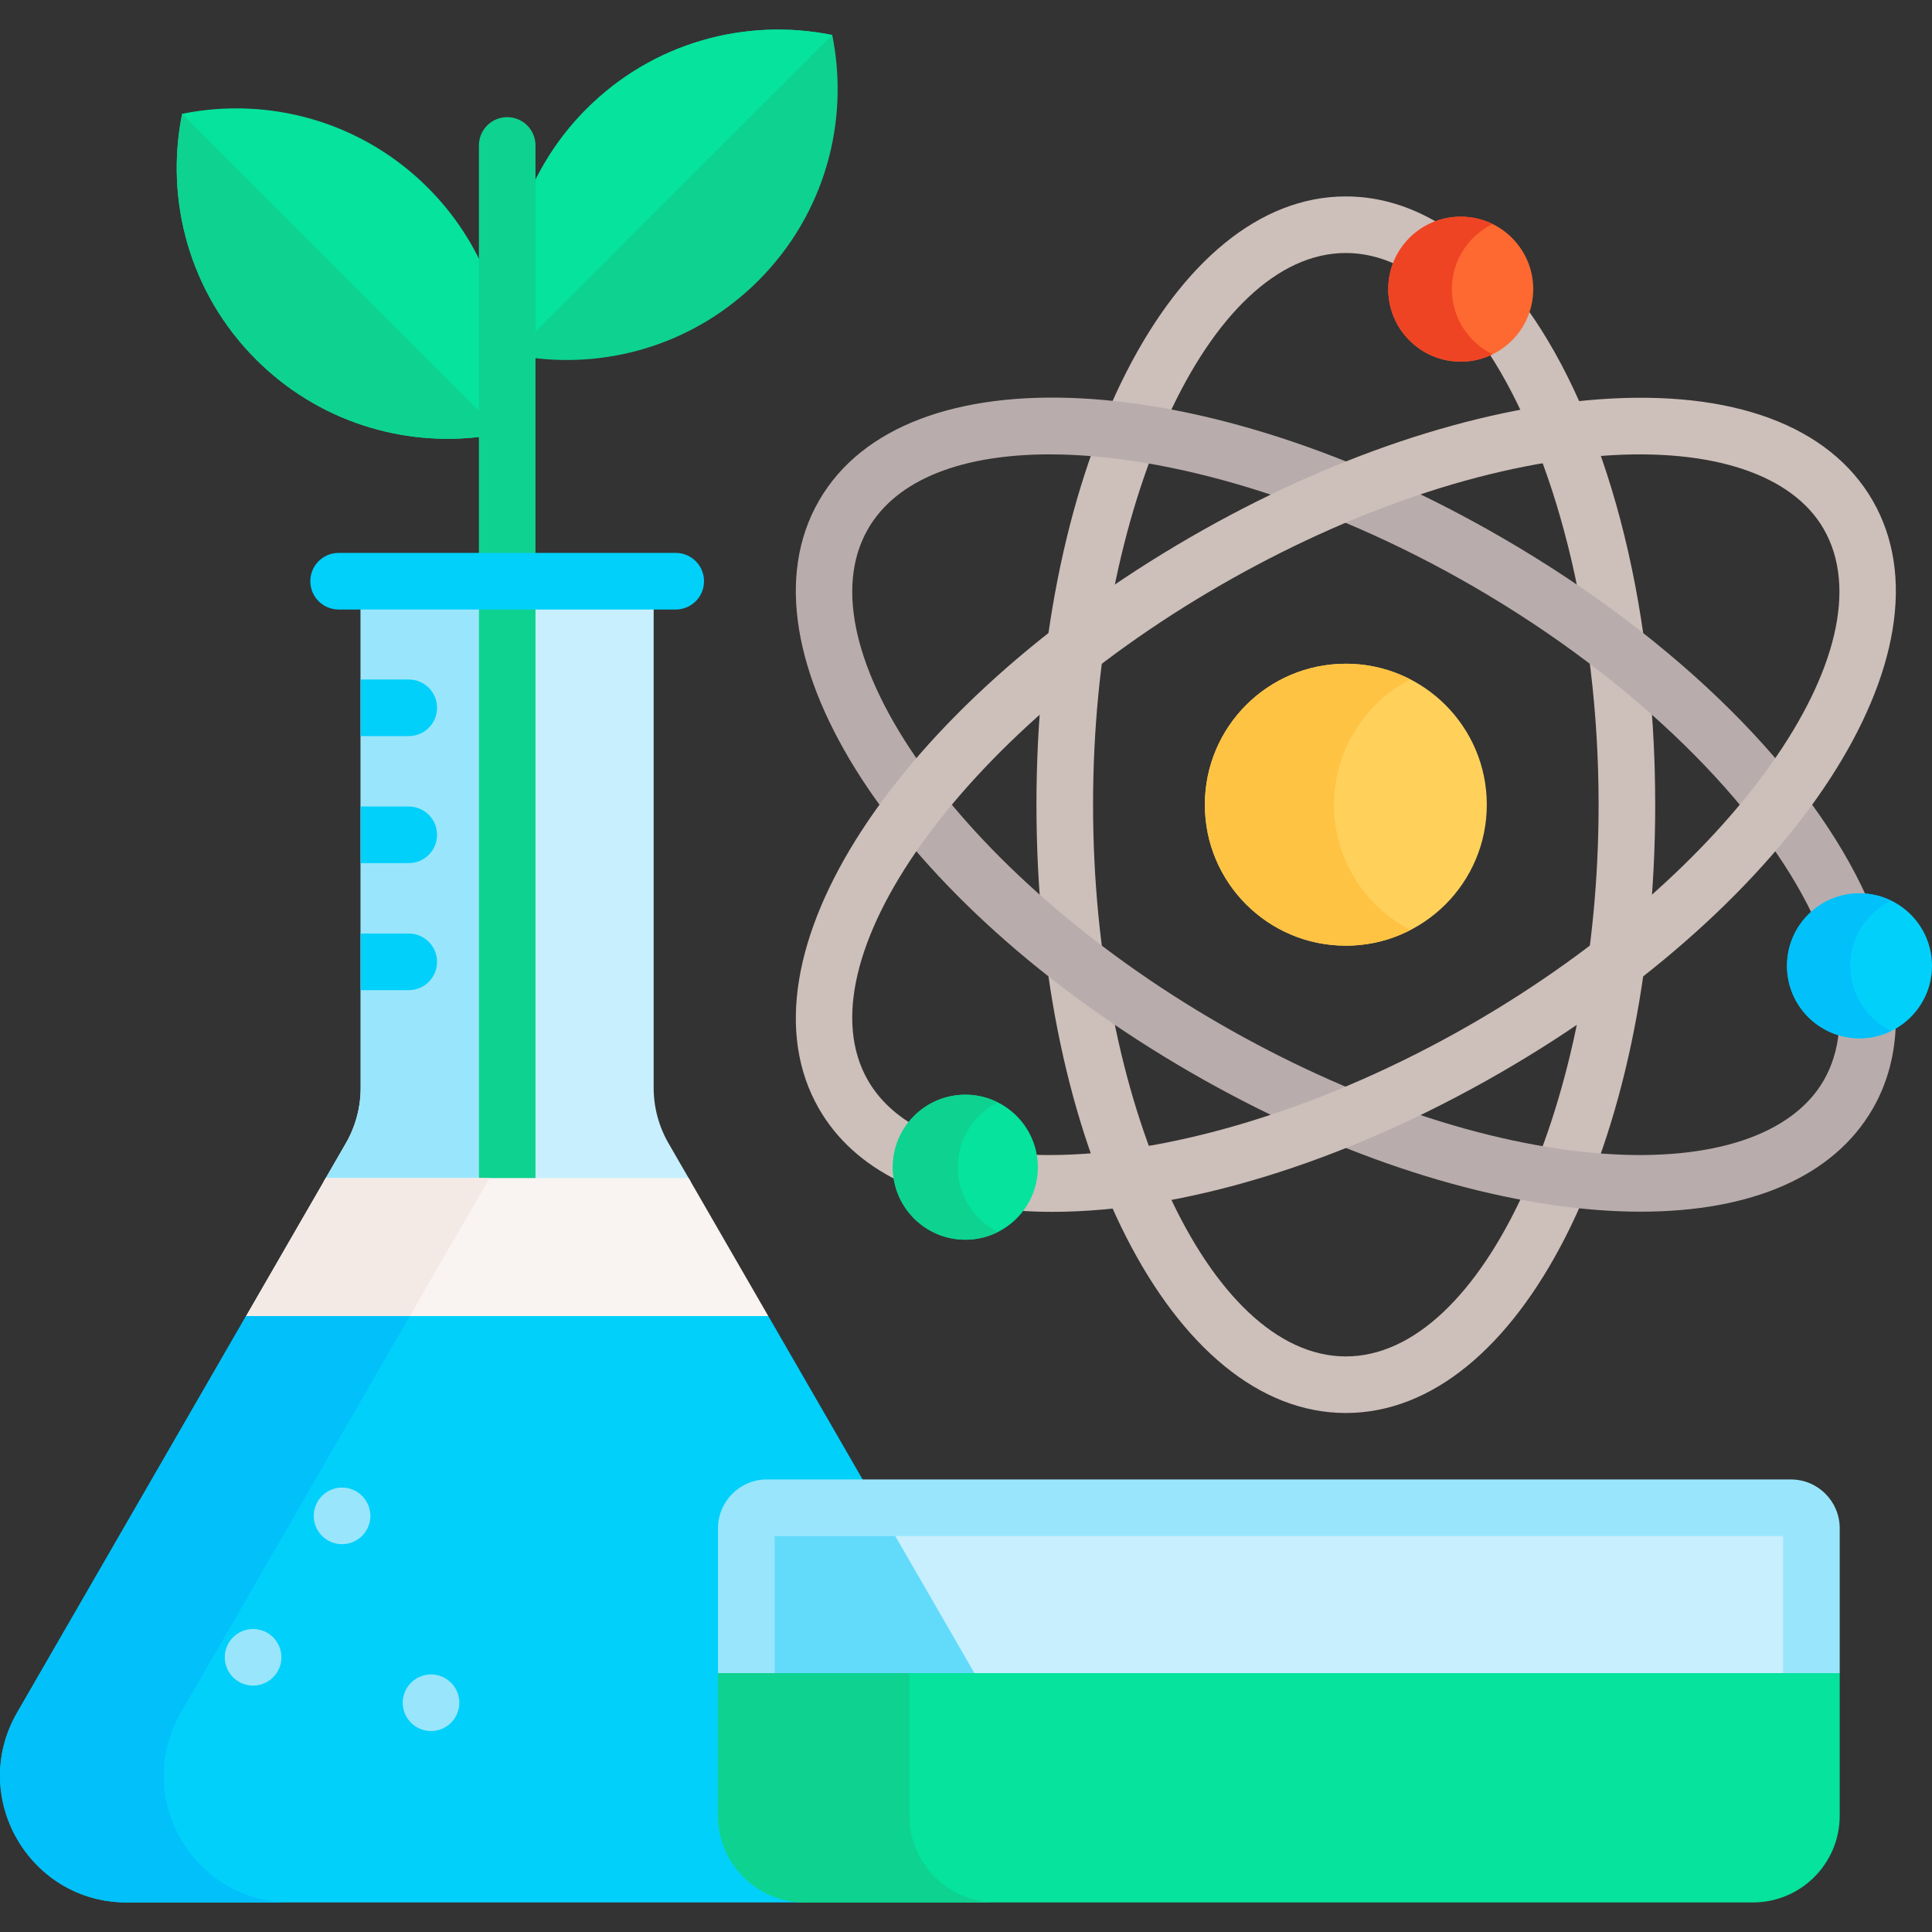 <svg width="60" height="60" viewBox="0 0 60 60" fill="none" xmlns="http://www.w3.org/2000/svg">
<rect x="0" y="0" width="60" height="60" fill="#333333" stroke="none"/>
<g clip-path="url(#clip0_1323_43185)">
<path d="M20.3 33.782V18.811H11.201V33.782C11.201 34.388 11.041 34.984 10.738 35.509L10.049 36.703H21.453L20.763 35.509C20.46 34.984 20.3 34.388 20.3 33.782Z" fill="#C8EFFE"/>
<path d="M22.416 56.386V47.459C22.416 46.689 23.043 46.063 23.813 46.063H26.857L23.86 40.871L22.93 40.754H8.561L7.642 40.871L0.532 53.186C-0.98 55.806 0.911 59.082 3.936 59.082H24.994V58.964C23.573 58.964 22.416 57.808 22.416 56.386Z" fill="#01D0FB"/>
<path d="M11.201 18.811V33.782C11.201 34.388 11.042 34.984 10.739 35.509L10.049 36.703H14.873V18.811H11.201Z" fill="#99E6FC"/>
<path d="M12.694 21.102H11.201V22.86H12.694C13.18 22.86 13.573 22.467 13.573 21.981C13.573 21.496 13.18 21.102 12.694 21.102Z" fill="#01D0FB"/>
<path d="M12.694 25.047H11.201V26.805H12.694C13.18 26.805 13.573 26.411 13.573 25.926C13.573 25.44 13.18 25.047 12.694 25.047Z" fill="#01D0FB"/>
<path d="M12.694 28.992H11.201V30.75H12.694C13.18 30.75 13.573 30.357 13.573 29.871C13.573 29.386 13.18 28.992 12.694 28.992Z" fill="#01D0FB"/>
<path d="M25.846 1.087C23.173 0.545 20.288 1.309 18.216 3.382C17.486 4.112 16.919 4.943 16.513 5.83V11.11C19.013 11.434 21.63 10.637 23.55 8.717C25.623 6.644 26.387 3.759 25.846 1.087Z" fill="#0ED290"/>
<path d="M16.513 10.419L25.846 1.087C23.173 0.545 20.288 1.309 18.216 3.382C17.486 4.112 16.919 4.943 16.513 5.83V10.419H16.513Z" fill="#05E39C"/>
<path d="M14.989 8.277C14.584 7.39 14.017 6.559 13.287 5.829C11.214 3.757 8.329 2.992 5.657 3.534C5.115 6.206 5.88 9.091 7.952 11.164C9.873 13.084 12.49 13.881 14.989 13.557V8.277Z" fill="#05E39C"/>
<path d="M14.989 12.867L5.657 3.534C5.115 6.207 5.88 9.092 7.952 11.164C9.873 13.084 12.49 13.881 14.989 13.557V12.867Z" fill="#0ED290"/>
<path d="M16.63 17.288V4.517C16.63 4.031 16.237 3.638 15.752 3.638C15.266 3.638 14.873 4.031 14.873 4.517V17.288H16.63Z" fill="#0ED290"/>
<path d="M14.873 18.811H16.63V36.703H14.873V18.811Z" fill="#0ED290"/>
<path d="M3.936 59.082H9.021C5.995 59.082 4.104 55.806 5.617 53.186L12.726 40.871H7.642L0.532 53.186C-0.98 55.806 0.911 59.082 3.936 59.082Z" fill="#01C0FA"/>
<path d="M7.643 40.872H23.86L21.386 36.586H10.117L7.643 40.872Z" fill="#F9F3F1"/>
<path d="M10.117 36.586L7.643 40.872H12.727L15.201 36.586H10.117Z" fill="#F3EAE6"/>
<path d="M9.637 18.05C9.637 18.535 10.031 18.929 10.516 18.929H20.985C21.471 18.929 21.864 18.535 21.864 18.05C21.864 17.564 21.471 17.171 20.985 17.171H10.516C10.031 17.171 9.637 17.564 9.637 18.05Z" fill="#01D0FB"/>
<path d="M10.623 47.956C11.108 47.956 11.502 47.563 11.502 47.077C11.502 46.592 11.108 46.198 10.623 46.198C10.138 46.198 9.744 46.592 9.744 47.077C9.744 47.563 10.138 47.956 10.623 47.956Z" fill="#99E6FC"/>
<path d="M13.386 53.759C13.871 53.759 14.265 53.365 14.265 52.88C14.265 52.395 13.871 52.001 13.386 52.001C12.9 52.001 12.507 52.395 12.507 52.88C12.507 53.365 12.9 53.759 13.386 53.759Z" fill="#99E6FC"/>
<path d="M7.86 52.348C8.345 52.348 8.739 51.954 8.739 51.469C8.739 50.983 8.345 50.59 7.86 50.59C7.374 50.59 6.981 50.983 6.981 51.469C6.981 51.954 7.374 52.348 7.86 52.348Z" fill="#99E6FC"/>
<path d="M23.94 47.587H55.493V52.077H23.94V47.587Z" fill="#C8EFFE"/>
<path d="M23.94 52.077H30.329L27.737 47.587H23.94V52.077Z" fill="#62DBFB"/>
<path d="M55.62 45.946H23.813C22.979 45.946 22.299 46.626 22.299 47.46V51.96L22.507 52.077H24.057V47.704H55.376V52.077H56.926L57.134 51.96V47.46C57.134 46.626 56.455 45.946 55.62 45.946Z" fill="#99E6FC"/>
<path d="M41.796 29.369C44.214 29.369 46.174 27.409 46.174 24.991C46.174 22.573 44.214 20.613 41.796 20.613C39.378 20.613 37.418 22.573 37.418 24.991C37.418 27.409 39.378 29.369 41.796 29.369Z" fill="#FFD15B"/>
<path d="M41.43 24.991C41.43 23.297 42.394 21.828 43.802 21.1C43.201 20.79 42.519 20.613 41.796 20.613C39.378 20.613 37.418 22.573 37.418 24.991C37.418 27.409 39.378 29.369 41.796 29.369C42.519 29.369 43.201 29.193 43.802 28.882C42.394 28.155 41.43 26.686 41.43 24.991Z" fill="#FFC344"/>
<path d="M46.219 10.935C48.272 14.062 49.646 19.251 49.646 24.991C49.646 34.278 46.051 42.125 41.796 42.125C37.541 42.125 33.946 34.278 33.946 24.991C33.946 15.704 37.541 7.857 41.796 7.857C42.334 7.857 42.861 7.983 43.372 8.221C43.602 7.621 44.093 7.15 44.707 6.95C43.792 6.397 42.815 6.1 41.796 6.1C36.408 6.1 32.188 14.398 32.188 24.991C32.188 35.584 36.408 43.882 41.796 43.882C47.184 43.882 51.404 35.584 51.404 24.991C51.404 18.554 49.846 12.965 47.414 9.57C47.238 10.182 46.795 10.682 46.219 10.935Z" fill="#CDBFBA"/>
<path d="M57.748 32.129C57.525 32.129 57.309 32.094 57.106 32.03C57.055 32.584 56.9 33.098 56.634 33.558C55.66 35.245 53.171 36.073 49.804 35.829C46.163 35.565 41.925 34.131 37.871 31.79C29.828 27.146 24.831 20.11 26.958 16.425C27.858 14.866 29.916 14.111 32.599 14.111C36.258 14.111 41.081 15.514 45.721 18.193C50.814 21.133 54.684 25.032 56.3 28.433C56.681 28.079 57.189 27.861 57.749 27.861C57.826 27.861 57.902 27.865 57.977 27.873C56.262 24.06 52.193 19.899 46.6 16.671C37.426 11.374 28.13 10.88 25.436 15.546C22.742 20.212 27.818 28.016 36.992 33.312C41.272 35.783 45.776 37.299 49.677 37.582C50.116 37.614 50.542 37.63 50.955 37.63C54.423 37.63 56.956 36.516 58.157 34.437C58.616 33.642 58.849 32.755 58.875 31.805C58.547 32.009 58.162 32.129 57.748 32.129Z" fill="#B9ACAC"/>
<path d="M58.157 15.545C56.813 13.218 53.803 12.101 49.677 12.4C45.776 12.683 41.272 14.199 36.992 16.67C27.818 21.966 22.742 29.77 25.436 34.436C25.991 35.399 26.828 36.141 27.887 36.667C27.86 36.532 27.845 36.392 27.845 36.248C27.845 35.741 28.023 35.275 28.32 34.909C27.738 34.557 27.276 34.107 26.958 33.558C24.83 29.872 29.828 22.836 37.871 18.192C41.925 15.852 46.163 14.417 49.804 14.153C53.171 13.91 55.66 14.737 56.634 16.424C58.762 20.109 53.764 27.145 45.721 31.789C41.081 34.468 36.258 35.871 32.599 35.871C32.422 35.871 32.248 35.868 32.076 35.861C32.1 35.987 32.113 36.116 32.113 36.248C32.113 36.76 31.932 37.23 31.631 37.598C31.971 37.622 32.32 37.635 32.677 37.635C36.646 37.635 41.641 36.175 46.6 33.312C55.774 28.015 60.85 20.211 58.157 15.545Z" fill="#CDBFBA"/>
<path d="M29.979 38.5C31.223 38.5 32.231 37.492 32.231 36.249C32.231 35.005 31.223 33.997 29.979 33.997C28.736 33.997 27.727 35.005 27.727 36.249C27.727 37.492 28.736 38.5 29.979 38.5Z" fill="#05E39C"/>
<path d="M45.365 11.232C46.608 11.232 47.616 10.223 47.616 8.98C47.616 7.737 46.608 6.729 45.365 6.729C44.121 6.729 43.113 7.737 43.113 8.98C43.113 10.223 44.121 11.232 45.365 11.232Z" fill="#FD6930"/>
<path d="M45.088 8.98C45.088 8.091 45.605 7.325 46.352 6.959C46.054 6.813 45.719 6.729 45.365 6.729C44.121 6.729 43.113 7.737 43.113 8.98C43.113 10.223 44.121 11.232 45.365 11.232C45.719 11.232 46.054 11.147 46.352 11.001C45.604 10.635 45.088 9.869 45.088 8.98Z" fill="#EF4424"/>
<path d="M29.743 36.249C29.743 35.368 30.25 34.607 30.987 34.237C30.683 34.085 30.342 33.997 29.979 33.997C28.736 33.997 27.727 35.005 27.727 36.249C27.727 37.492 28.736 38.5 29.979 38.5C30.342 38.5 30.683 38.412 30.987 38.26C30.25 37.89 29.743 37.129 29.743 36.249Z" fill="#0ED290"/>
<path d="M57.749 32.246C58.992 32.246 60 31.238 60 29.995C60 28.751 58.992 27.743 57.749 27.743C56.505 27.743 55.497 28.751 55.497 29.995C55.497 31.238 56.505 32.246 57.749 32.246Z" fill="#01D0FB"/>
<path d="M57.46 29.995C57.46 29.104 57.979 28.335 58.73 27.971C58.433 27.826 58.101 27.743 57.749 27.743C56.505 27.743 55.497 28.751 55.497 29.995C55.497 31.238 56.505 32.246 57.749 32.246C58.101 32.246 58.433 32.163 58.73 32.019C57.979 31.654 57.46 30.886 57.46 29.995Z" fill="#01C0FA"/>
<path d="M24.995 59.082H54.439C55.927 59.082 57.134 57.876 57.134 56.387V51.96H22.299V56.387C22.299 57.876 23.506 59.082 24.995 59.082Z" fill="#05E39C"/>
<path d="M28.242 56.387V51.96H22.299V56.387C22.299 57.876 23.506 59.082 24.995 59.082H30.938C29.449 59.082 28.242 57.876 28.242 56.387Z" fill="#0ED290"/>
</g>
<defs>
<clipPath id="clip0_1323_43185">
<rect width="60" height="60" fill="white"/>
</clipPath>
</defs>
</svg>
